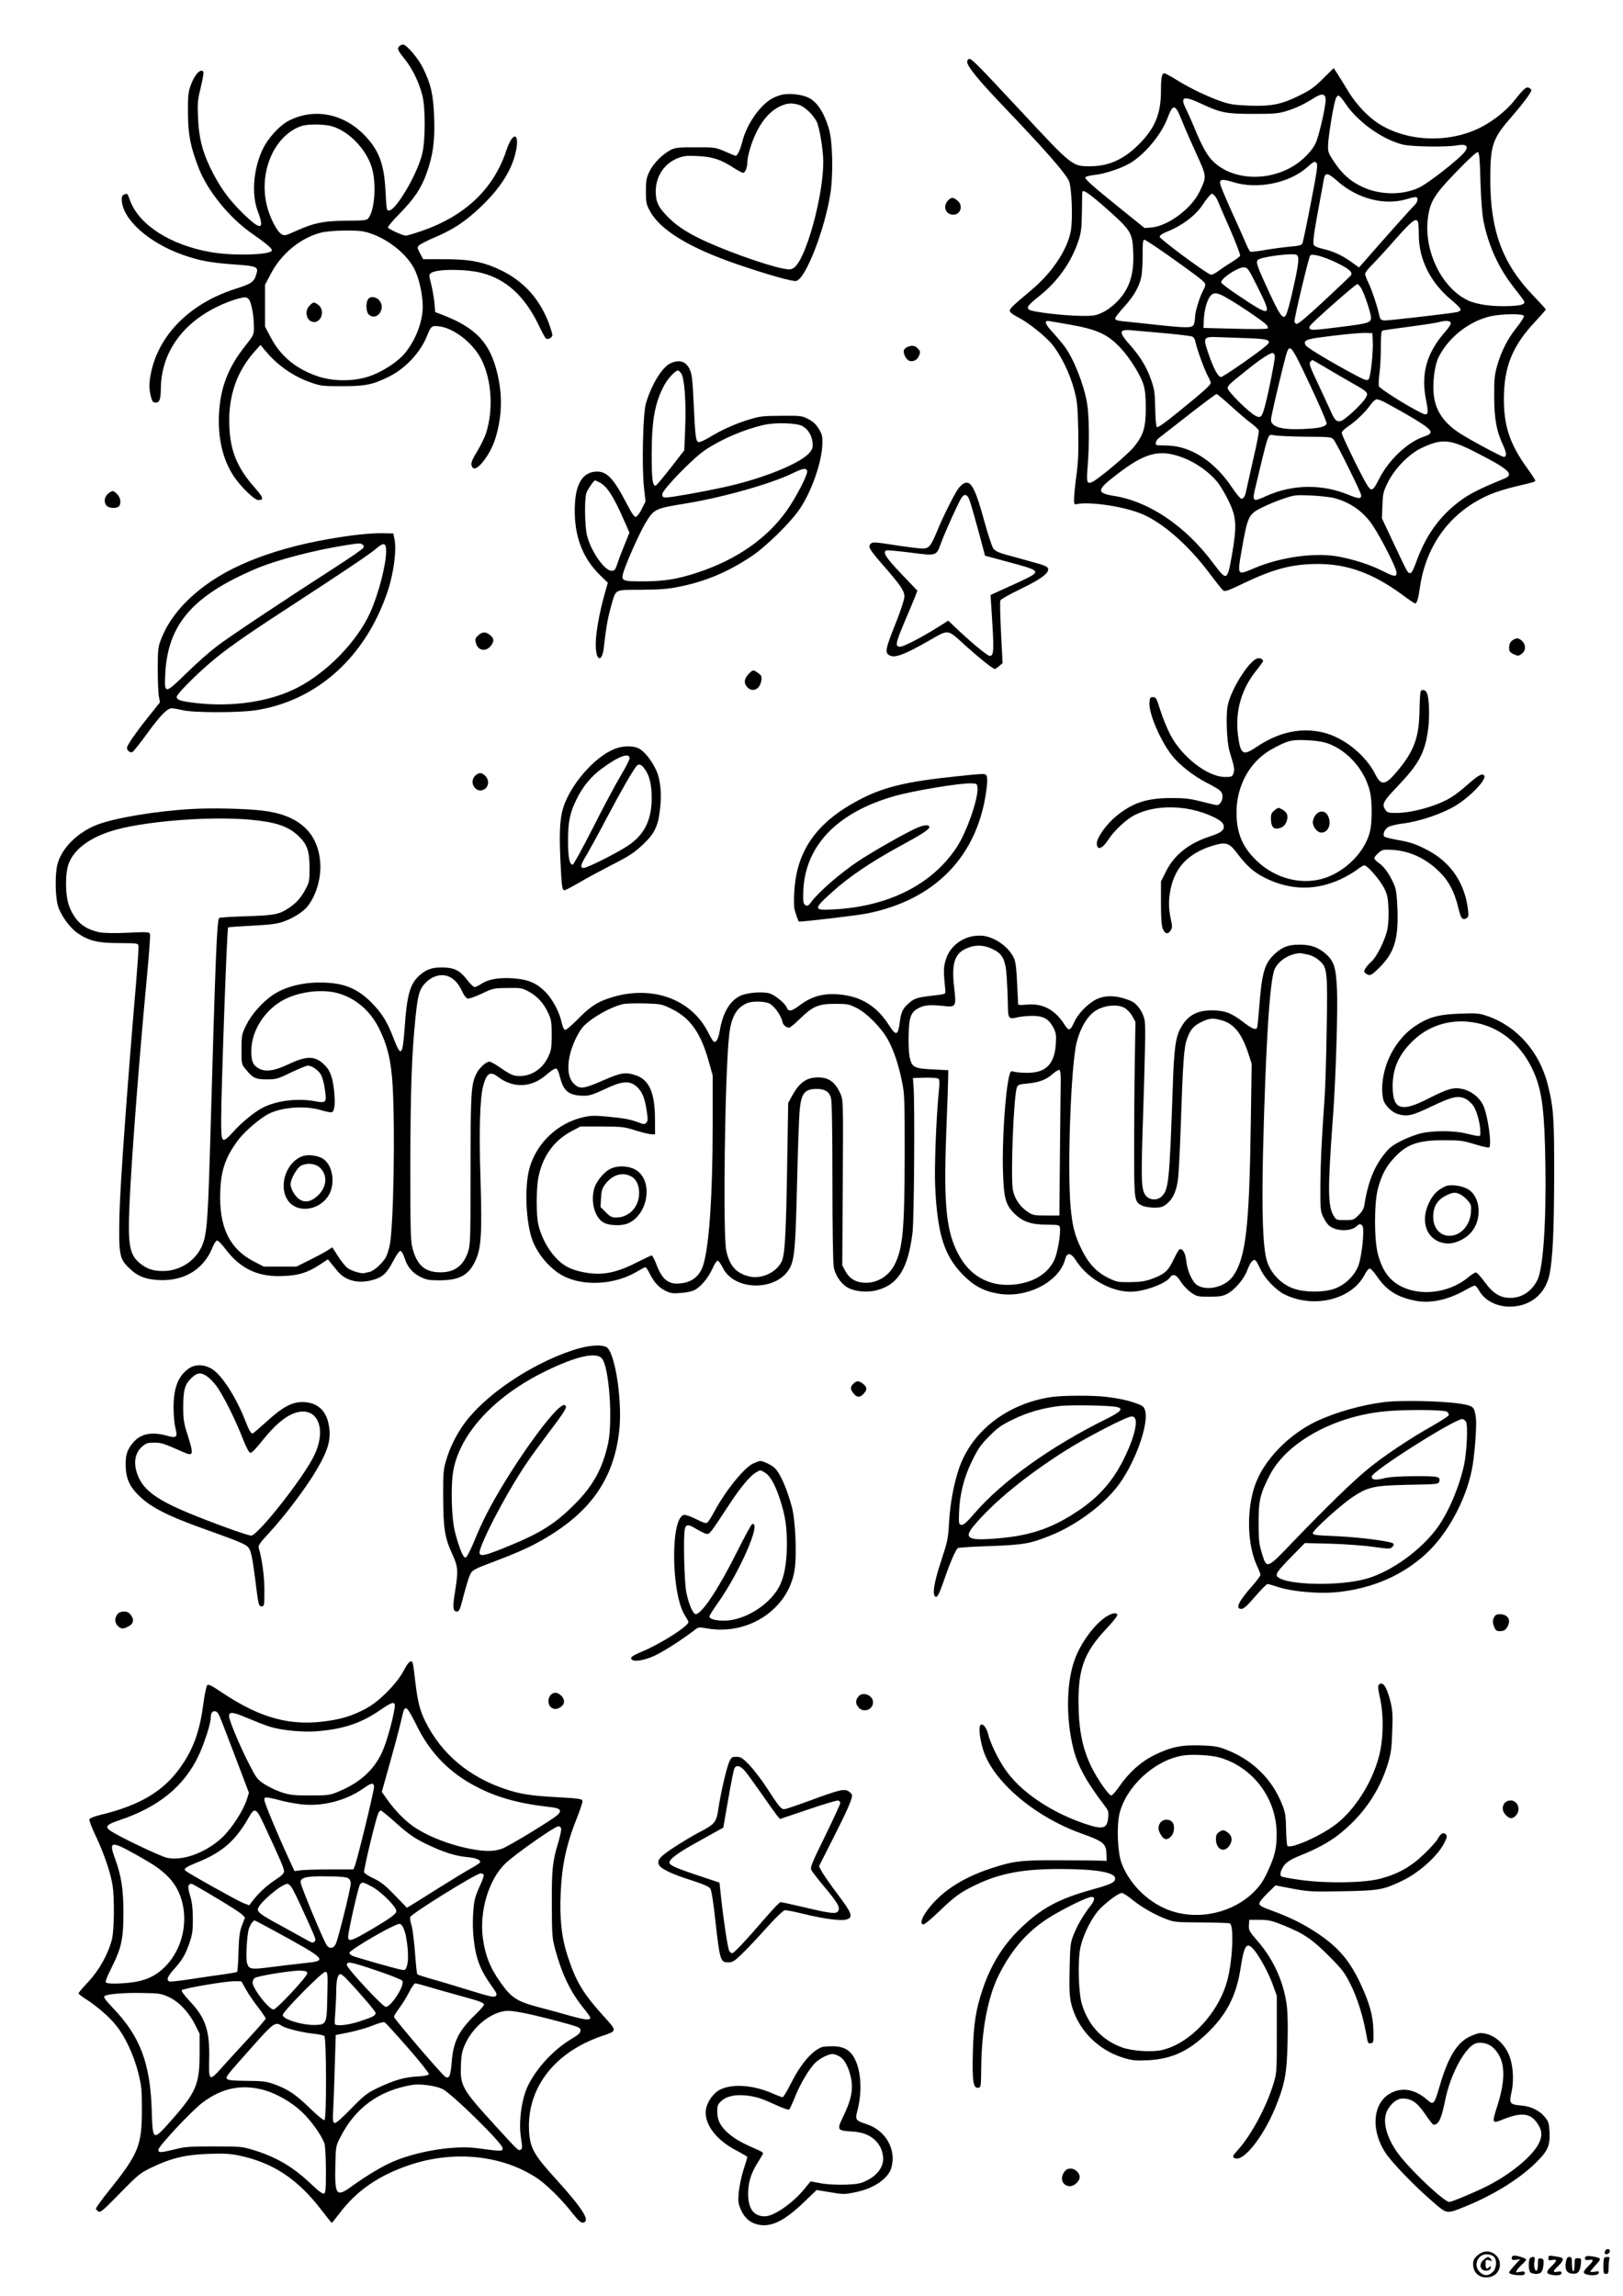 <?xml version="1.0" standalone="no"?>
<!DOCTYPE svg PUBLIC "-//W3C//DTD SVG 20010904//EN"
 "http://www.w3.org/TR/2001/REC-SVG-20010904/DTD/svg10.dtd">
<svg version="1.0" xmlns="http://www.w3.org/2000/svg"
 width="1240pt" height="1754pt" viewBox="0 0 1240 1754"
 preserveAspectRatio="xMidYMid meet">

<g transform="translate(0,1754) scale(0.1,-0.1)"
fill="#000000" stroke="none">
<path d="M3052 17188 c-19 -19 -15 -31 40 -99 58 -73 107 -172 134 -274 25
-94 25 -336 1 -445 -33 -148 -196 -430 -253 -438 -20 -3 -21 3 -28 135 -10
224 -51 329 -170 449 -163 162 -388 200 -579 97 -64 -36 -148 -128 -186 -205
-75 -152 -92 -351 -41 -483 54 -143 23 -148 -111 -18 -112 109 -184 209 -253
353 -62 129 -86 228 -93 380 -5 112 -3 136 21 233 14 60 24 113 20 118 -20 32
-71 -24 -100 -111 -16 -45 -19 -83 -18 -205 1 -164 18 -254 83 -421 67 -172
233 -377 402 -495 116 -81 161 -119 156 -133 -11 -34 -304 -42 -472 -11 -304
54 -542 207 -611 392 -22 60 -19 56 -43 48 -16 -5 -21 -15 -21 -38 2 -148 200
-328 462 -422 129 -46 216 -62 398 -75 170 -12 185 -18 170 -69 -19 -66 -32
-76 -172 -121 -335 -110 -568 -341 -632 -627 -18 -83 -19 -130 -3 -193 10 -38
16 -45 37 -45 29 0 38 23 39 115 5 261 158 483 426 615 50 25 120 52 157 62
64 16 68 16 86 0 22 -20 42 -127 42 -222 0 -51 -3 -57 -70 -142 -128 -162
-187 -315 -197 -518 -9 -184 30 -348 113 -473 53 -80 158 -182 188 -182 43 0
39 19 -22 88 -139 157 -192 282 -200 478 -9 230 57 420 202 579 l36 40 38 -45
c93 -112 211 -194 345 -241 76 -27 92 -29 237 -29 181 0 235 11 358 71 127 62
243 185 294 312 31 76 36 80 88 75 114 -11 264 -127 328 -254 79 -156 93 -385
35 -564 -9 -29 -39 -90 -65 -134 -49 -81 -55 -100 -38 -126 27 -43 134 91 174
219 51 162 57 328 16 497 -56 237 -164 351 -425 451 l-50 19 -6 71 c-4 39 -15
103 -25 143 -18 70 -18 72 0 85 43 32 272 31 390 -1 185 -49 322 -175 428
-390 27 -57 54 -107 59 -110 17 -10 49 7 49 27 0 11 -14 55 -30 98 -77 198
-212 336 -412 419 -114 47 -206 62 -386 62 l-159 0 -24 45 c-22 41 -23 46 -7
61 9 9 65 38 125 63 137 59 225 117 341 226 144 136 232 269 267 402 43 164
-13 194 -66 35 -97 -294 -314 -501 -647 -616 -57 -20 -112 -36 -122 -36 -22 0
-127 48 -136 61 -3 6 36 54 89 107 113 116 165 193 206 308 49 136 64 244 58
424 -6 175 -24 255 -84 378 -37 76 -127 182 -154 182 -8 0 -20 -5 -27 -12z
m-514 -613 c128 -38 260 -175 302 -313 37 -118 24 -322 -24 -387 -13 -18 -27
-20 -168 -21 -174 -1 -249 -16 -391 -80 -74 -34 -83 -36 -106 -23 -34 20 -87
121 -111 214 -66 258 53 537 259 611 50 18 177 17 239 -1z m293 -818 c145 -49
286 -167 340 -282 33 -70 58 -188 59 -275 0 -119 -56 -263 -140 -362 -58 -68
-176 -142 -273 -174 -117 -38 -267 -38 -382 -1 -169 56 -289 153 -365 297
l-45 85 0 160 0 160 45 85 c80 154 231 276 386 314 34 8 112 15 184 15 104 0
136 -3 191 -22z"/>
<path d="M2810 15251 c-17 -32 -12 -96 8 -114 59 -53 132 42 82 106 -26 33
-74 37 -90 8z"/>
<path d="M2365 15205 c-44 -43 -21 -125 35 -125 58 0 82 91 34 129 -34 27 -40
26 -69 -4z"/>
<path d="M7390 17066 c0 -33 84 -136 265 -326 324 -339 474 -509 511 -580 22
-44 32 -292 15 -385 -26 -142 -142 -317 -297 -447 -167 -140 -180 -154 -164
-173 7 -9 35 -27 61 -40 77 -40 207 -143 260 -209 65 -80 134 -222 166 -343
23 -87 27 -122 31 -310 3 -168 0 -240 -14 -345 -10 -73 -18 -153 -18 -178 -1
-40 1 -45 19 -41 95 20 334 -13 479 -67 163 -60 371 -239 538 -463 48 -64 94
-122 103 -129 13 -11 37 -3 153 53 235 112 372 148 567 149 228 1 426 -71 651
-237 48 -36 92 -65 96 -65 13 0 25 40 37 126 48 329 241 583 540 709 42 18
128 44 191 59 145 34 150 36 150 45 0 4 -27 46 -60 92 -134 185 -180 322 -180
530 0 247 65 407 239 592 44 48 81 89 81 93 0 4 -42 50 -93 103 -237 245 -331
497 -331 891 0 263 17 311 163 478 86 99 151 186 151 203 0 5 -8 13 -18 18
-21 11 -41 -7 -117 -103 -54 -68 -155 -149 -246 -196 -242 -126 -565 -115
-785 25 -82 52 -171 147 -229 241 -26 43 -63 103 -81 131 l-34 53 -81 -80
c-66 -66 -98 -89 -182 -130 -137 -68 -215 -83 -382 -77 -106 4 -145 9 -210 31
-105 36 -240 100 -343 164 -46 29 -89 52 -97 52 -18 0 -25 -33 -25 -132 0
-167 -40 -272 -145 -386 -124 -133 -245 -192 -396 -192 -137 0 -135 -2 -528
420 -331 355 -375 400 -395 400 -10 0 -16 -9 -16 -24z m2738 -282 c4 -38 -42
-247 -70 -323 -15 -38 -39 -72 -83 -116 -188 -188 -521 -209 -700 -44 -49 45
-89 115 -151 266 -20 48 -47 109 -60 135 -51 101 -26 111 118 44 144 -68 188
-76 396 -76 155 0 189 3 248 21 75 23 137 52 211 99 60 38 87 36 91 -6z m145
-26 c94 -145 288 -285 448 -323 71 -16 328 -20 414 -5 64 11 86 -4 61 -43 -34
-52 -282 -247 -358 -282 -127 -58 -300 -55 -433 9 -89 42 -151 98 -212 189
-45 68 -48 75 -46 132 2 61 35 269 54 337 5 22 16 38 24 38 8 0 30 -24 48 -52z
m-1279 -60 c8 -13 28 -58 45 -101 17 -43 63 -148 102 -233 79 -173 79 -172 26
-284 -62 -132 -242 -267 -372 -278 l-50 -4 -180 145 c-227 183 -280 231 -272
244 4 5 36 13 72 17 75 8 199 49 268 89 113 67 240 219 287 345 33 87 48 99
74 60z m2317 -544 c4 -139 13 -249 23 -302 38 -186 110 -348 223 -496 38 -48
73 -95 80 -105 25 -33 0 -45 -105 -49 -130 -5 -248 11 -318 44 -200 95 -339
382 -304 632 17 124 48 175 218 351 92 95 154 152 163 149 11 -4 15 -47 20
-224z m-1296 -165 c-31 -161 -60 -300 -65 -310 -7 -12 -30 -18 -92 -23 -46 -4
-130 -15 -188 -25 -58 -10 -110 -16 -116 -14 -6 2 -21 30 -34 61 -13 31 -61
140 -108 242 -46 102 -86 197 -89 212 -8 40 12 43 98 17 185 -58 430 -8 568
115 47 42 55 46 68 33 13 -13 8 -50 -42 -308z m204 167 c152 -135 362 -189
532 -136 34 10 66 17 71 14 16 -10 8 -41 -18 -65 -21 -19 -250 -276 -395 -443
l-26 -29 -64 46 c-69 49 -142 81 -220 98 -26 6 -53 17 -59 24 -13 15 -4 83 45
345 13 69 26 142 30 163 8 52 31 48 104 -17z m-1760 -214 c182 -162 193 -181
199 -325 8 -175 -30 -288 -126 -384 -31 -32 -79 -67 -111 -81 -50 -23 -68 -26
-161 -25 -141 2 -381 31 -399 48 -19 19 -7 34 85 108 140 113 240 256 295 422
19 58 23 94 25 215 1 80 2 149 3 153 3 24 54 -11 190 -131z m823 101 c8 -10
17 -25 20 -33 3 -8 44 -104 92 -212 47 -108 83 -203 81 -211 -3 -7 -31 -29
-63 -48 -31 -19 -76 -49 -100 -67 -24 -18 -51 -32 -61 -30 -30 5 -390 272
-391 289 0 11 20 25 58 40 111 44 215 122 268 201 33 51 65 88 74 88 4 0 14
-8 22 -17z m1552 -199 c3 -9 6 -53 6 -98 0 -189 90 -367 253 -501 37 -30 67
-62 67 -70 0 -8 -14 -16 -32 -20 -99 -16 -527 -65 -552 -63 -26 3 -31 8 -39
43 -14 67 -58 197 -83 247 -13 26 -24 56 -24 66 0 10 23 40 51 67 28 28 109
116 181 198 126 142 158 167 172 131z m-1917 -249 c208 -147 274 -197 287
-217 8 -13 5 -26 -11 -55 -28 -51 -63 -167 -63 -210 0 -19 -5 -43 -10 -54 -14
-25 -53 -25 -286 0 -98 11 -209 22 -246 26 -51 5 -68 10 -68 22 0 8 31 48 68
89 72 78 114 150 131 225 6 24 11 99 11 167 0 105 2 123 15 120 8 -2 86 -52
172 -113z m987 -1 c23 -9 20 -53 -9 -191 -35 -165 -62 -264 -75 -277 -22 -22
-45 13 -122 178 -97 210 -105 234 -87 251 23 23 255 53 293 39z m300 -57 c106
-51 136 -78 115 -103 -8 -9 -100 -97 -206 -195 -131 -122 -197 -177 -208 -173
-8 3 -15 12 -15 19 0 34 111 500 121 505 20 13 101 -10 193 -53z m-597 -187
c117 -233 108 -237 -144 -68 -73 48 -133 94 -133 101 0 33 131 118 175 115 28
-3 35 -13 102 -148z m793 -12 c21 -34 65 -162 73 -210 8 -53 -3 -57 -236 -86
-188 -24 -220 -26 -230 -13 -10 11 0 25 53 74 126 117 301 267 311 267 5 0 18
-15 29 -32z m-1016 -80 c100 -58 269 -174 291 -198 11 -12 15 -24 9 -29 -5 -5
-117 -6 -249 -2 l-240 6 2 55 c3 72 19 139 43 178 27 44 58 42 144 -10z m2259
-131 c3 -7 -22 -47 -55 -88 -69 -86 -118 -182 -150 -294 -19 -68 -23 -103 -22
-235 0 -169 18 -267 71 -378 24 -52 25 -82 2 -82 -16 0 -275 139 -343 185
-126 84 -186 181 -194 314 -5 95 12 210 40 264 77 153 236 276 400 312 85 18
244 20 251 2z m-3473 -66 c216 -38 295 -75 394 -182 69 -74 152 -207 173 -279
12 -39 17 -91 17 -180 -1 -147 -17 -201 -88 -291 -43 -55 -274 -250 -322 -271
-40 -18 -44 -3 -34 122 14 171 12 385 -5 482 -25 144 -101 336 -172 433 -17
22 -55 68 -86 102 -64 68 -74 98 -29 90 15 -2 83 -14 152 -26z m2914 14 c3 -9
-12 -34 -38 -64 -147 -166 -192 -325 -150 -531 22 -110 16 -122 -47 -89 -115
58 -308 181 -314 199 -3 11 -1 54 4 95 6 42 11 133 11 201 0 91 3 126 13 129
6 2 100 16 208 30 108 14 209 30 225 35 46 13 81 11 88 -5z m-2199 -79 c110
-10 210 -22 221 -26 15 -6 24 -21 29 -47 9 -49 71 -218 96 -261 10 -18 19 -39
19 -46 0 -17 -50 -63 -238 -215 -110 -90 -167 -130 -174 -123 -5 5 -11 70 -12
143 -2 117 -6 144 -30 214 -35 100 -81 177 -162 269 -86 96 -86 120 1 114 27
-3 140 -12 250 -22z m1603 -56 c5 -89 -16 -282 -32 -298 -13 -13 -32 -5 -148
58 -181 99 -320 184 -332 202 -20 32 0 45 90 58 155 22 318 38 369 37 l50 -2
3 -55z m-939 16 c141 -5 169 -16 129 -53 -56 -51 -332 -243 -349 -243 -23 0
-58 66 -99 187 -40 120 -38 122 92 117 57 -2 159 -6 227 -8z m460 -357 c73
-155 130 -287 127 -295 -10 -25 -58 -36 -177 -41 -129 -6 -206 6 -235 38 -16
18 -17 26 -5 82 17 84 87 374 106 442 29 97 37 87 184 -226z m-269 217 c0 -30
-44 -255 -70 -356 -27 -106 -36 -118 -78 -96 -52 27 -212 186 -212 210 0 22
10 31 175 162 86 68 157 113 171 107 8 -3 14 -15 14 -27z m388 -84 c53 -32
143 -84 199 -116 128 -72 131 -76 104 -120 -30 -48 -156 -164 -186 -172 -34
-8 -47 5 -80 79 -15 34 -59 128 -97 210 -58 121 -68 150 -58 162 7 8 14 15 17
15 2 0 47 -26 101 -58z m-723 -294 c55 -50 124 -109 153 -130 29 -22 56 -47
59 -55 4 -9 -15 -106 -41 -217 -25 -110 -49 -217 -53 -236 -8 -47 -21 -70 -38
-70 -8 0 -39 37 -70 83 -129 196 -309 316 -485 323 -41 1 -81 3 -87 3 -23 2
-14 37 15 58 15 12 117 91 227 177 110 86 204 156 210 156 5 0 55 -42 110 -92z
m1181 26 c251 -137 344 -197 344 -224 0 -13 -14 -23 -50 -35 -124 -41 -269
-177 -342 -321 -34 -68 -47 -84 -63 -82 -15 2 -45 53 -122 208 -56 113 -102
213 -102 222 -1 10 20 31 47 49 61 41 136 113 173 167 17 23 38 42 48 42 10 0
40 -12 67 -26z m-607 -260 c191 -1 194 -2 212 -25 26 -33 209 -404 209 -423 0
-28 -21 -27 -96 4 -203 84 -430 81 -629 -9 -108 -49 -111 -46 -79 84 12 49 34
142 49 205 15 63 33 130 41 149 14 33 15 33 57 25 23 -4 129 -9 236 -10z
m1276 -109 c273 -138 319 -178 238 -211 -223 -91 -299 -133 -396 -217 -124
-107 -213 -243 -278 -423 -23 -63 -35 -84 -47 -82 -19 4 -16 -1 -128 236 l-86
183 4 98 c3 89 6 104 42 177 52 105 162 217 257 262 150 71 213 68 394 -23z
m-2209 -54 c95 -37 197 -111 255 -183 23 -29 62 -94 86 -145 60 -123 64 -187
26 -408 -36 -205 -39 -207 -143 -68 -211 283 -486 470 -754 514 -140 22 -139
45 7 157 229 178 337 205 523 133z m1149 -306 c124 -33 226 -106 295 -212 68
-103 180 -326 180 -357 0 -35 -16 -33 -108 13 -89 45 -204 83 -323 107 -182
37 -451 1 -658 -87 -129 -55 -128 -56 -96 130 48 273 53 283 161 336 42 21
115 51 163 67 82 27 92 28 208 23 67 -3 147 -12 178 -20z"/>
<path d="M5987 16819 c-26 -4 -67 -19 -91 -33 -95 -56 -194 -201 -225 -330
-14 -56 -37 -106 -50 -106 -5 0 -42 15 -82 33 -73 31 -77 32 -224 32 -127 0
-156 -3 -188 -19 -62 -31 -134 -102 -164 -164 -24 -50 -28 -68 -28 -152 0 -85
3 -101 29 -149 76 -146 300 -283 666 -409 234 -80 428 -135 454 -128 73 18
221 402 262 678 20 140 15 381 -10 473 -38 135 -95 222 -166 252 -48 21 -126
30 -183 22z m114 -79 c44 -12 110 -74 138 -128 22 -43 51 -219 51 -308 0 -268
-135 -751 -225 -810 -22 -14 -33 -15 -85 -5 -140 28 -481 151 -645 234 -110
55 -180 104 -243 171 -65 68 -82 107 -82 185 0 113 64 210 166 252 46 18 68
21 152 17 113 -5 178 -26 271 -86 35 -23 70 -42 78 -42 17 0 33 41 33 85 0 18
10 64 21 101 49 160 127 271 221 318 56 28 92 32 149 16z"/>
<path d="M7242 16007 c-41 -44 -17 -107 41 -107 58 0 78 72 31 109 -34 27 -46
26 -72 -2z"/>
<path d="M6934 14890 c-12 -4 -24 -16 -28 -25 -7 -20 12 -64 35 -78 24 -15 64
-1 77 28 16 35 15 42 -8 65 -21 21 -42 24 -76 10z"/>
<path d="M5125 14766 c-65 -28 -149 -165 -191 -311 -22 -79 -31 -481 -14 -638
l12 -108 -29 -57 c-15 -31 -35 -58 -45 -60 -12 -2 -31 26 -72 105 -103 197
-153 247 -239 240 -93 -8 -145 -89 -154 -240 -14 -232 51 -416 195 -554 l56
-54 -12 -42 c-61 -208 -91 -395 -77 -483 12 -84 50 -62 59 35 14 130 29 219
52 300 43 148 19 134 234 136 146 1 208 6 293 24 199 40 371 113 549 232 113
75 304 263 372 367 90 136 165 354 169 490 2 61 -2 74 -28 117 -21 35 -45 56
-80 74 -47 25 -57 26 -205 25 -139 -1 -164 -3 -244 -28 -104 -31 -214 -80
-308 -138 -38 -22 -74 -38 -82 -35 -20 8 -24 40 -36 290 -8 179 -13 226 -29
262 -28 64 -77 81 -146 51z m80 -79 c25 -38 38 -222 30 -415 l-7 -172 -105
-135 c-58 -74 -109 -135 -114 -135 -24 0 -30 51 -30 238 0 265 25 399 98 533
26 48 83 109 103 109 5 0 16 -10 25 -23z m922 -400 c45 -23 75 -72 81 -126 3
-40 0 -52 -23 -79 -70 -83 -365 -202 -665 -266 -166 -36 -393 -76 -429 -76
-27 0 -31 4 -31 25 0 34 238 279 330 339 126 84 298 157 450 191 85 19 243 14
287 -8z m40 -343 c8 -23 -84 -204 -158 -307 -151 -212 -385 -374 -681 -471
-152 -50 -249 -66 -410 -67 -174 0 -178 2 -149 87 29 86 123 294 164 361 64
106 72 109 312 148 284 47 644 149 809 229 80 39 104 43 113 20z m-1588 -88
c60 -32 106 -102 191 -296 l39 -89 -38 -94 c-21 -51 -46 -117 -55 -145 -15
-45 -21 -52 -43 -52 -54 0 -156 146 -187 265 -19 69 -22 288 -5 332 11 28 56
93 65 93 3 0 18 -7 33 -14z"/>
<path d="M7362 13846 c-13 -7 -32 -26 -43 -42 -31 -45 -115 -213 -155 -311
-52 -126 -66 -143 -117 -143 -23 0 -118 12 -210 26 -154 24 -170 25 -185 10
-23 -22 -10 -43 104 -174 125 -143 154 -187 154 -230 0 -19 -29 -107 -64 -196
-80 -200 -86 -228 -55 -249 40 -28 113 -2 315 114 146 83 129 86 274 -46 100
-90 206 -175 220 -175 5 0 20 10 35 23 l25 22 -12 230 c-6 127 -9 238 -5 248
3 9 71 48 151 86 157 76 219 121 214 155 -3 18 -21 26 -123 54 -66 18 -156 43
-199 55 -58 16 -84 29 -97 47 -10 14 -41 108 -69 210 -70 255 -103 316 -158
286z m43 -120 c8 -19 38 -123 68 -233 l53 -198 189 -51 c207 -55 225 -66 163
-104 -18 -11 -95 -48 -172 -82 l-138 -63 6 -95 c22 -332 21 -370 -13 -370 -18
0 -153 113 -266 221 l-50 48 -65 -41 c-127 -81 -275 -158 -302 -158 -41 0 -37
23 31 185 33 77 69 163 80 191 l20 52 -125 131 c-117 123 -140 160 -114 176 6
4 89 -4 185 -16 204 -26 198 -28 235 74 28 77 133 310 155 343 22 34 44 30 60
-10z"/>
<path d="M826 13769 c-30 -24 -35 -69 -10 -93 18 -19 75 -21 92 -4 20 20 14
67 -13 93 -29 30 -35 31 -69 4z"/>
<path d="M2682 13449 c-478 -64 -863 -195 -1114 -381 -164 -121 -277 -258
-335 -405 -25 -63 -27 -79 -28 -228 0 -88 4 -182 8 -210 l9 -50 -87 -109
c-104 -131 -165 -220 -165 -239 0 -20 24 -39 41 -32 8 3 57 65 109 136 104
144 158 199 193 199 12 -1 49 -7 82 -15 81 -20 426 -20 555 -1 470 71 844 407
1012 910 46 137 69 315 52 397 l-9 44 -90 2 c-50 1 -155 -7 -233 -18z m88 -69
c11 -7 12 -14 4 -27 -6 -9 -103 -76 -215 -148 -342 -220 -799 -523 -899 -599
-52 -39 -157 -131 -232 -205 -172 -167 -173 -167 -165 -3 20 373 210 592 691
797 158 67 444 142 686 180 107 17 112 17 130 5z m180 -50 c0 -105 -57 -324
-121 -468 -100 -221 -327 -456 -555 -574 -210 -109 -503 -152 -788 -117 -108
13 -136 23 -136 46 0 20 139 161 260 264 111 95 254 196 550 389 472 307 666
438 714 479 58 50 76 46 76 -19z"/>
<path d="M3654 12687 c-22 -20 -25 -28 -19 -55 14 -64 80 -76 119 -20 23 32
20 53 -10 77 -34 27 -57 26 -90 -2z"/>
<path d="M11556 12649 c-19 -15 -26 -30 -26 -55 0 -29 5 -37 34 -51 32 -15 37
-15 60 1 46 30 31 99 -26 119 -9 3 -28 -3 -42 -14z"/>
<path d="M9604 12510 c-69 -27 -203 -243 -225 -365 -14 -74 -6 -271 14 -340 8
-27 20 -71 28 -97 9 -34 10 -56 3 -75 -9 -26 -14 -28 -66 -28 -132 1 -328 152
-418 325 -24 47 -58 130 -75 185 -28 91 -34 100 -56 100 -21 0 -24 -5 -27 -42
-6 -84 85 -295 176 -409 56 -69 158 -149 257 -201 111 -57 125 -70 125 -108 0
-34 -21 -65 -43 -65 -7 0 -59 12 -117 27 -86 22 -127 27 -230 27 -188 0 -298
-36 -424 -140 -73 -60 -146 -163 -146 -205 0 -59 41 -45 90 30 40 64 138 155
199 185 160 82 399 78 590 -9 69 -32 91 -52 91 -81 0 -29 -27 -48 -111 -75
-158 -52 -269 -141 -332 -268 l-37 -74 0 -164 c0 -120 4 -173 14 -198 17 -40
39 -45 60 -12 13 19 13 31 1 87 -18 83 -18 148 -1 231 36 168 138 272 321 329
101 30 125 23 183 -53 78 -104 134 -153 225 -197 189 -91 378 -94 568 -7 41
19 95 50 122 70 26 21 53 37 61 37 23 0 122 -115 152 -176 23 -48 29 -74 32
-151 3 -52 -1 -122 -7 -156 -16 -83 -82 -217 -125 -254 -19 -17 -40 -41 -46
-54 -11 -19 -10 -24 6 -36 29 -21 41 -16 104 47 112 112 144 215 137 435 -3
98 -9 154 -21 185 -28 74 -78 149 -118 175 -21 14 -38 32 -38 39 0 8 14 26 32
41 30 26 37 27 108 23 134 -9 256 -66 361 -171 69 -69 111 -149 140 -269 22
-89 32 -101 68 -79 10 7 12 22 6 67 -25 200 -132 357 -306 449 -89 47 -136 63
-238 80 -47 9 -89 19 -94 24 -16 16 2 60 32 75 15 8 64 20 107 25 133 17 303
75 405 137 114 69 241 203 218 230 -15 19 -48 1 -128 -71 -35 -31 -86 -72
-115 -90 -99 -66 -301 -125 -430 -125 -56 0 -67 3 -80 22 -31 44 -21 64 91
181 165 173 210 257 234 437 13 95 8 245 -10 278 -13 24 -36 29 -47 11 -3 -6
-8 -75 -9 -152 -4 -206 -43 -308 -175 -464 -86 -102 -118 -106 -162 -19 -74
149 -243 284 -400 321 -171 40 -340 3 -513 -114 -101 -68 -119 -54 -138 104
-20 175 29 345 142 484 28 35 51 67 51 71 0 16 -26 27 -46 20z m539 -648 c157
-56 291 -211 326 -380 14 -68 14 -216 0 -284 -34 -164 -198 -327 -374 -373
-164 -42 -346 6 -482 129 -116 106 -165 215 -166 376 -1 204 99 389 261 482
124 70 156 79 272 74 70 -3 125 -11 163 -24z"/>
<path d="M9736 11349 c-20 -16 -26 -29 -26 -60 0 -73 26 -94 84 -68 29 14 49
61 40 96 -4 13 -19 30 -35 38 -35 19 -31 19 -63 -6z"/>
<path d="M10051 11314 c-12 -15 -21 -39 -21 -54 0 -37 35 -80 65 -80 55 0 81
70 50 130 -21 40 -65 41 -94 4z"/>
<path d="M5719 12391 c-34 -35 -38 -72 -9 -101 42 -42 96 -15 107 52 4 31 1
38 -25 57 -38 27 -38 27 -73 -8z"/>
<path d="M4715 11826 c-142 -44 -326 -238 -399 -420 -37 -93 -45 -194 -35
-424 10 -216 13 -242 32 -242 7 0 55 25 107 55 51 31 165 92 252 137 130 66
172 93 233 150 93 86 121 142 136 263 17 134 6 244 -32 321 -39 79 -93 142
-136 160 -40 17 -104 17 -158 0z m95 -78 c0 -12 -30 -71 -67 -132 -37 -61
-132 -239 -211 -396 -80 -157 -150 -285 -156 -285 -25 0 -36 52 -36 180 0 149
13 213 65 320 46 94 110 173 189 231 129 96 216 129 216 82z m102 -65 c42 -48
62 -108 66 -202 9 -192 -48 -316 -188 -406 -86 -56 -304 -165 -330 -165 -30 0
-25 24 24 103 23 40 94 169 156 287 99 188 190 347 223 388 13 17 31 15 49 -5z"/>
<path d="M3660 11633 c-51 -18 -66 -77 -29 -114 45 -45 116 5 94 67 -12 31
-43 54 -65 47z"/>
<path d="M7300 11609 c-377 -39 -556 -83 -740 -181 -316 -168 -467 -377 -490
-678 -5 -65 -5 -134 0 -154 8 -34 30 -96 34 -96 45 0 432 46 508 60 533 101
864 444 926 960 6 45 6 82 0 93 -10 20 -7 20 -238 -4z m168 -86 c8 -80 -82
-339 -158 -454 -187 -286 -525 -456 -947 -476 -151 -8 -151 2 1 138 122 111
296 228 511 345 166 90 225 128 225 145 0 22 -35 20 -97 -6 -78 -34 -342 -183
-450 -256 -134 -90 -298 -232 -355 -309 -22 -30 -29 -33 -45 -24 -15 10 -18
24 -16 98 9 351 256 611 701 736 145 41 497 99 582 96 43 -1 45 -2 48 -33z"/>
<path d="M1460 11360 c-274 -16 -583 -68 -718 -120 -150 -58 -272 -180 -303
-302 -20 -76 -17 -250 4 -319 21 -70 91 -167 150 -207 85 -59 155 -76 317 -76
142 -1 145 -1 148 -23 2 -13 -6 -132 -17 -265 -69 -809 -123 -1559 -128 -1778
-7 -306 -1 -343 66 -409 67 -68 128 -93 233 -99 192 -10 341 79 409 243 12 30
28 56 35 59 8 3 36 -24 68 -67 116 -152 250 -214 445 -204 115 5 181 26 270
84 l66 43 20 -24 c11 -13 35 -43 54 -66 61 -75 163 -99 277 -65 69 21 98 48
147 140 23 44 48 80 56 80 8 0 21 -22 31 -52 23 -72 60 -116 122 -147 45 -22
65 -26 144 -26 151 0 222 37 273 143 48 97 55 208 42 637 -12 361 -4 613 20
703 27 101 54 117 114 71 117 -89 256 -83 369 16 32 28 65 50 74 48 10 -2 21
-26 32 -71 26 -104 70 -137 185 -137 39 0 72 11 155 50 132 63 189 68 244 20
42 -37 63 -88 77 -186 10 -64 9 -78 -3 -90 -13 -13 -19 -13 -54 0 -65 25 -113
34 -239 46 -103 10 -130 9 -189 -4 -198 -46 -358 -199 -411 -391 -40 -146 -27
-423 26 -557 42 -107 139 -217 235 -266 157 -80 395 -65 561 35 31 18 59 33
64 33 5 0 20 -22 33 -49 35 -69 70 -106 122 -132 40 -19 56 -21 121 -15 50 4
87 13 109 27 46 28 99 94 129 162 13 31 31 57 38 57 7 0 25 -25 40 -55 90
-183 427 -178 516 8 32 68 40 167 51 652 6 253 15 500 20 549 13 127 39 158
131 158 62 0 95 -21 108 -69 7 -25 11 -252 11 -639 0 -354 4 -623 10 -653 11
-59 49 -118 96 -150 51 -35 151 -47 228 -28 166 41 244 165 278 442 12 101 18
965 8 1110 l-5 70 90 3 c50 1 96 -2 103 -7 11 -7 12 -28 3 -117 -19 -202 -33
-568 -26 -709 17 -363 69 -527 212 -673 84 -85 159 -125 271 -144 218 -37 465
90 510 263 14 56 45 51 86 -14 94 -147 297 -251 451 -232 107 13 234 65 263
106 23 33 50 23 82 -29 16 -27 51 -64 77 -83 47 -33 51 -34 143 -34 78 0 102
4 136 22 61 32 130 115 155 184 23 62 49 89 66 66 5 -6 21 -37 36 -67 32 -68
114 -153 178 -186 224 -113 517 -42 615 149 13 26 31 47 39 47 8 0 32 -26 54
-58 72 -107 153 -159 290 -187 115 -24 248 3 384 79 35 20 69 36 75 36 6 0 21
-18 33 -39 41 -74 133 -122 233 -122 156 0 274 95 305 248 24 122 34 323 35
738 1 457 -4 533 -49 711 -64 252 -237 447 -465 524 -58 20 -80 22 -205 17
-161 -5 -241 -27 -339 -92 -154 -102 -256 -296 -256 -486 0 -32 5 -70 11 -86
15 -42 68 -92 109 -103 74 -21 108 -13 261 60 157 75 202 84 259 55 16 -8 40
-30 54 -48 27 -35 56 -138 56 -201 0 -43 10 -42 -120 -12 -84 20 -243 20 -329
0 -38 -8 -106 -34 -152 -57 -68 -34 -93 -53 -132 -102 -79 -98 -126 -218 -153
-390 -4 -27 -17 -51 -44 -77 -36 -36 -41 -38 -104 -38 -64 0 -67 1 -86 32 -46
76 -47 202 -5 768 21 285 37 804 30 960 -8 172 -22 216 -85 273 -57 51 -117
72 -205 71 -82 0 -130 -19 -186 -71 -79 -74 -98 -141 -119 -417 -6 -76 -13
-143 -16 -147 -11 -19 -40 -7 -108 46 -89 68 -140 87 -236 87 -112 1 -183 -37
-235 -127 -43 -72 -55 -158 -65 -465 -25 -709 -31 -773 -81 -826 -37 -40 -109
-32 -133 15 -25 48 -27 112 -17 456 21 641 24 820 17 866 -9 63 -56 132 -103
152 -105 45 -195 49 -270 12 -61 -31 -137 -109 -164 -169 -31 -70 -43 -75 -74
-25 -74 117 -169 167 -292 155 -35 -4 -63 -3 -64 1 0 4 -4 78 -8 163 -6 121
-11 164 -26 195 -43 89 -158 166 -253 168 -124 4 -235 -74 -267 -188 -17 -57
-17 -80 -2 -235 2 -23 0 -24 -104 -36 -113 -13 -137 -21 -182 -63 -40 -36 -53
-66 -62 -135 -13 -107 -28 -112 -81 -30 -88 139 -199 213 -349 234 -137 19
-235 -4 -335 -79 -62 -47 -87 -51 -99 -17 -13 31 -86 93 -129 107 -52 17 -178
7 -229 -19 -79 -41 -130 -128 -154 -266 -10 -62 -28 -94 -47 -82 -5 3 -24 35
-42 71 -132 260 -440 366 -757 260 -96 -32 -149 -68 -246 -168 -46 -46 -83
-77 -91 -74 -8 3 -19 29 -25 58 -17 79 -70 178 -124 232 -68 69 -133 96 -248
104 -110 7 -187 -7 -241 -42 -21 -14 -44 -25 -52 -25 -8 0 -35 26 -60 59 -54
70 -98 91 -192 91 -75 0 -116 -15 -168 -60 -74 -65 -97 -149 -115 -410 -15
-208 -28 -219 -86 -66 -44 117 -88 188 -166 267 -92 93 -186 139 -311 150
-172 16 -336 -18 -446 -93 -77 -53 -160 -146 -200 -227 -35 -71 -36 -77 -37
-186 0 -111 0 -114 31 -151 55 -69 77 -79 162 -79 72 0 84 3 186 53 60 28 117
52 128 52 30 0 77 -32 99 -67 11 -17 25 -68 31 -112 15 -104 12 -109 -75 -93
-134 25 -292 5 -399 -49 -61 -31 -158 -109 -227 -186 -86 -93 -91 -88 -91 89
0 225 44 1466 53 1474 2 2 84 8 183 13 138 7 192 14 237 30 72 25 148 72 183
113 69 83 109 218 101 338 -18 235 -168 368 -449 399 -136 15 -384 20 -538 11z
m445 -81 c192 -16 293 -49 369 -119 72 -67 90 -115 91 -245 0 -101 -2 -114
-27 -161 -35 -67 -70 -108 -124 -145 -79 -54 -112 -61 -331 -68 -111 -3 -204
-9 -208 -13 -18 -18 -28 -268 -70 -1748 -19 -642 -26 -706 -86 -802 -54 -83
-147 -138 -249 -146 -81 -5 -137 9 -192 51 -90 69 -103 139 -88 472 17 364 75
1118 131 1707 17 180 29 335 25 344 -6 15 -23 16 -170 9 -110 -5 -181 -3 -217
4 -118 25 -185 83 -230 198 -30 77 -33 241 -6 321 39 110 155 200 332 255 230
72 736 114 1050 86z m5679 -989 c76 -36 98 -80 107 -208 4 -59 8 -150 9 -202
1 -122 4 -127 70 -112 28 7 82 12 119 12 83 0 125 -24 159 -90 20 -39 23 -55
19 -122 -10 -156 -75 -223 -217 -223 -41 0 -87 4 -102 8 -25 8 -27 6 -37 -30
-30 -116 -56 -500 -48 -733 6 -202 20 -254 87 -320 63 -62 128 -85 250 -85 91
-1 95 -2 98 -24 7 -48 -19 -197 -44 -248 -48 -99 -149 -164 -286 -183 -187
-26 -343 49 -435 210 -104 182 -125 382 -103 960 8 195 14 380 14 410 l1 55
-117 6 c-145 7 -162 16 -178 95 -7 33 -10 106 -8 173 4 135 18 170 77 201 45
23 89 26 186 16 100 -11 102 -8 85 141 -22 187 4 264 103 302 64 26 126 23
191 -9z m2404 -41 c32 -6 65 -23 90 -45 63 -53 66 -81 58 -529 -3 -209 -10
-443 -16 -520 -24 -349 -30 -473 -32 -660 -1 -183 0 -204 19 -246 11 -25 31
-56 44 -68 49 -46 162 -51 210 -11 26 24 33 24 48 6 18 -21 -4 -233 -31 -305
-28 -73 -96 -141 -174 -172 -84 -34 -242 -33 -329 1 -91 35 -167 116 -195 206
-32 104 -41 367 -30 844 20 800 50 1290 87 1383 27 65 106 118 190 126 7 1 34
-4 61 -10z m-6550 -173 c38 -20 67 -53 94 -111 13 -29 31 -51 42 -53 10 -2 59
15 107 38 86 41 92 42 196 43 99 2 112 0 158 -25 67 -35 118 -90 152 -163 25
-54 28 -70 28 -170 0 -94 -3 -118 -24 -162 -43 -96 -127 -153 -224 -153 -43 0
-72 13 -153 70 -32 22 -65 40 -75 40 -25 0 -77 -47 -98 -89 -42 -83 -46 -148
-46 -741 0 -523 -1 -569 -19 -622 -37 -114 -114 -165 -236 -156 -99 7 -155 60
-187 178 -16 59 -18 117 -18 640 1 569 10 843 40 1133 17 165 29 207 69 252
56 62 133 83 194 51z m-863 -121 c139 -37 255 -135 323 -275 64 -130 91 -247
102 -435 19 -334 7 -1054 -21 -1209 -6 -33 -19 -76 -29 -96 -24 -46 -91 -108
-127 -116 -16 -3 -33 -7 -39 -9 -21 -6 -97 16 -126 37 -17 11 -50 52 -74 90
l-45 70 -42 -27 c-23 -14 -85 -47 -137 -73 l-95 -47 -125 0 -125 0 -74 38
c-189 98 -269 265 -258 537 6 166 41 264 140 396 48 63 163 161 228 195 104
53 284 65 404 28 37 -11 73 -18 80 -15 22 8 28 68 17 169 -12 108 -33 159 -86
205 -66 57 -128 56 -263 -8 -106 -50 -172 -60 -223 -33 -46 24 -60 54 -60 134
0 161 110 327 266 401 117 55 274 72 389 43z m3300 -79 c37 -16 92 -90 102
-139 5 -27 29 -47 53 -47 7 0 44 31 84 70 97 94 140 112 268 112 91 0 106 -3
162 -31 77 -38 188 -150 239 -241 45 -81 83 -195 109 -325 19 -92 20 -136 20
-556 -1 -573 -14 -715 -77 -839 -47 -92 -140 -146 -238 -138 -66 5 -109 34
-140 91 l-22 42 4 631 c4 630 3 630 -18 680 -40 88 -88 124 -171 124 -86 0
-141 -38 -195 -135 l-33 -60 -7 -415 c-9 -597 -18 -747 -44 -799 -43 -84 -156
-134 -249 -111 -97 24 -148 81 -173 195 -27 119 -11 1355 22 1649 15 135 55
207 134 242 40 18 127 17 170 0z m-739 -45 c140 -70 220 -184 281 -406 l28
-100 0 -400 c-1 -516 -26 -894 -71 -1045 -22 -75 -74 -125 -146 -139 -110 -22
-165 13 -212 138 -15 39 -32 71 -37 71 -5 0 -57 -25 -117 -55 -110 -57 -205
-85 -292 -85 -76 0 -171 20 -227 48 -99 48 -191 177 -228 319 -20 75 -19 285
0 377 33 156 118 273 248 343 l72 38 165 0 c153 -1 171 -3 255 -30 50 -15 104
-29 120 -29 l30 -1 -1 125 c-1 194 -45 292 -146 326 -78 26 -112 21 -243 -36
-151 -66 -181 -71 -222 -36 -44 37 -59 100 -46 192 11 77 54 180 99 240 50 66
217 163 315 184 24 5 100 7 169 5 122 -4 126 -5 206 -44z m3454 11 c20 -11 46
-38 60 -63 l25 -44 -5 -310 c-3 -170 -5 -470 -5 -665 0 -390 1 -401 60 -429
17 -9 57 -15 91 -16 51 0 66 4 96 27 46 35 75 95 87 183 6 39 15 210 21 380
18 534 25 633 49 699 25 72 51 102 116 132 59 28 83 29 153 9 93 -28 151 -102
202 -260 l23 -70 -7 -469 c-11 -787 -39 -1020 -137 -1156 -59 -82 -198 -115
-274 -66 -36 24 -76 114 -82 186 -6 60 -30 99 -53 85 -6 -3 -26 -40 -46 -81
-39 -83 -69 -109 -169 -145 -45 -16 -85 -22 -160 -23 -94 -1 -104 1 -167 32
-91 45 -150 108 -204 217 -53 108 -70 174 -84 320 -27 293 2 1093 46 1263 32
123 89 213 159 250 67 35 154 41 205 14z m2695 -117 c197 -41 356 -184 442
-395 56 -140 74 -288 80 -683 7 -449 -17 -800 -62 -887 -44 -85 -118 -134
-205 -134 -78 -1 -134 34 -199 124 -28 38 -57 70 -65 70 -8 0 -33 -16 -57 -36
-169 -141 -436 -153 -581 -25 -50 44 -85 107 -110 198 -30 113 -30 394 0 505
27 99 59 162 116 225 100 112 185 143 387 143 124 0 146 -3 235 -30 54 -17
104 -28 110 -26 25 10 -9 254 -46 327 -30 59 -90 105 -154 120 -71 16 -114 3
-268 -75 -205 -105 -268 -82 -268 98 0 137 49 245 160 350 127 121 304 169
485 131z m-3181 -446 c-1 -46 -3 -295 -6 -554 l-4 -470 -100 0 c-93 0 -104 2
-142 28 -58 38 -99 98 -113 165 -19 93 5 726 31 788 7 17 20 22 77 27 89 8
147 29 195 73 22 19 45 33 51 31 8 -2 12 -31 11 -88z"/>
<path d="M2317 8710 c-130 -41 -194 -231 -116 -342 67 -94 227 -78 303 30 62
88 42 242 -38 292 -39 23 -109 33 -149 20z m122 -85 c66 -56 61 -149 -10 -217
-48 -46 -96 -57 -137 -32 -36 21 -72 81 -72 119 0 38 49 124 79 140 43 23 105
19 140 -10z"/>
<path d="M4655 8607 c-47 -27 -100 -94 -115 -145 -27 -98 0 -210 62 -255 42
-31 153 -35 205 -8 154 78 182 336 44 408 -60 31 -141 31 -196 0z m165 -52
c41 -21 64 -69 63 -131 -1 -103 -76 -183 -172 -184 -37 0 -49 5 -83 40 l-40
40 4 69 c3 56 9 75 32 105 54 72 130 95 196 61z"/>
<path d="M11040 8477 c-58 -28 -91 -61 -121 -122 -75 -153 -14 -299 131 -313
61 -6 142 30 189 83 88 101 74 277 -27 333 -49 27 -136 37 -172 19z m119 -62
c16 -8 41 -29 56 -47 24 -28 27 -38 23 -89 -7 -101 -79 -179 -164 -179 -72 0
-124 60 -124 144 0 81 33 134 105 167 49 23 68 23 104 4z"/>
<path d="M4370 7224 c-318 -107 -660 -338 -818 -552 -64 -86 -116 -191 -144
-289 -21 -70 -23 -99 -22 -283 1 -236 12 -306 70 -433 44 -96 46 -124 21 -282
-20 -121 -17 -155 13 -155 15 0 23 12 35 58 44 166 58 210 73 236 14 23 42 37
157 80 170 64 269 107 355 154 390 213 578 472 621 852 24 210 -25 562 -88
632 -29 32 -147 25 -273 -18z m231 -64 c54 -72 81 -476 45 -645 -42 -194 -117
-329 -260 -470 -156 -155 -265 -221 -549 -335 -128 -51 -161 -58 -172 -39 -21
33 194 449 356 689 31 47 111 156 177 244 124 164 141 193 116 203 -57 22
-429 -499 -604 -847 -24 -47 -65 -137 -90 -200 -28 -68 -54 -116 -63 -118 -17
-3 -46 64 -79 188 -29 106 -36 362 -14 480 53 283 318 568 702 755 239 117
394 151 435 95z"/>
<path d="M1442 7086 c-82 -58 -116 -148 -116 -301 0 -55 7 -124 14 -153 19
-72 9 -80 -68 -58 -110 30 -192 15 -248 -46 -49 -54 -64 -95 -64 -171 0 -96
22 -157 81 -221 92 -101 227 -172 529 -279 225 -80 296 -109 320 -130 26 -22
36 -66 60 -252 25 -202 26 -205 50 -205 19 0 20 7 20 123 0 109 -19 244 -44
325 -5 15 14 42 85 118 114 123 279 342 353 468 99 167 120 249 95 365 -22
104 -93 161 -200 161 -80 0 -153 -40 -273 -150 -54 -49 -102 -90 -106 -90 -14
0 -27 24 -59 105 -70 176 -175 339 -249 386 -60 38 -131 40 -180 5z m139 -59
c18 -12 51 -45 71 -72 48 -63 145 -255 201 -400 27 -68 49 -111 59 -113 10 -2
43 31 87 87 115 144 207 215 293 227 147 20 201 -152 105 -341 -87 -174 -428
-605 -478 -605 -28 0 -299 98 -484 175 -230 96 -331 169 -376 270 -43 96 -33
182 26 234 31 27 43 31 93 31 56 0 72 -6 220 -71 80 -35 83 -24 39 118 -34
105 -37 129 -37 223 0 133 12 175 62 223 45 43 71 46 119 14z"/>
<path d="M6520 6970 c-25 -25 -25 -41 1 -74 25 -32 49 -33 77 -3 29 31 28 51
-4 76 -33 26 -49 26 -74 1z"/>
<path d="M8036 6869 c-341 -50 -614 -262 -711 -552 -40 -122 -65 -259 -74
-406 -7 -127 -12 -147 -61 -296 -57 -172 -70 -266 -39 -273 12 -2 26 26 59
120 49 143 92 242 109 253 7 4 119 11 249 15 260 10 305 18 471 86 183 76 376
217 491 360 133 166 249 478 219 588 -8 30 -17 37 -62 54 -68 25 -133 39 -237
52 -99 12 -330 11 -414 -1z m487 -75 c65 -11 48 -34 -70 -93 -424 -209 -795
-475 -1006 -719 -60 -70 -85 -92 -101 -90 -20 3 -21 8 -19 85 4 143 36 274 99
402 48 98 68 126 134 192 64 65 94 85 181 127 111 54 228 87 355 102 80 9 358
5 427 -6z m153 -100 c9 -37 -12 -125 -57 -228 -91 -211 -203 -348 -385 -469
-213 -142 -386 -196 -677 -213 -161 -10 -190 13 -120 97 149 181 404 389 706
580 162 102 466 259 502 259 18 0 26 -7 31 -26z"/>
<path d="M10570 6829 c-170 -22 -357 -75 -504 -142 -220 -102 -415 -304 -480
-499 -64 -190 -56 -454 19 -612 14 -29 25 -59 25 -66 0 -7 -26 -43 -58 -79
-109 -123 -137 -181 -88 -181 18 0 45 24 106 95 45 52 87 95 94 95 7 0 38 -9
69 -19 114 -40 337 -59 482 -41 262 31 481 128 659 290 162 149 301 401 350
637 21 98 40 336 32 401 -9 75 -18 88 -73 101 -120 28 -483 39 -633 20z m485
-73 c10 -7 16 -19 13 -27 -3 -8 -60 -44 -126 -82 -165 -92 -367 -227 -487
-325 -116 -94 -328 -301 -572 -555 -205 -215 -205 -215 -242 -92 -21 69 -25
101 -25 230 -1 171 11 224 87 370 129 248 490 447 877 484 151 15 454 13 475
-3z m146 -78 c15 -29 6 -227 -15 -327 -37 -169 -116 -356 -201 -476 -122 -171
-349 -337 -540 -393 -202 -60 -616 -52 -684 13 -19 19 -3 43 114 162 l94 96
198 -5 c109 -3 255 -14 326 -24 120 -17 128 -17 144 -1 11 11 14 20 7 27 -17
17 -263 48 -441 56 -152 6 -173 9 -173 23 0 21 209 211 301 273 118 80 167 91
431 96 217 4 228 5 234 24 12 39 -9 43 -189 42 -119 -1 -192 -6 -236 -17 -63
-16 -91 -11 -91 14 0 39 629 438 692 439 10 0 23 -10 29 -22z"/>
<path d="M5755 6361 c-68 -30 -210 -206 -295 -363 -22 -42 -47 -81 -55 -88
-10 -9 -29 -3 -85 25 -40 20 -82 35 -93 33 -107 -15 -100 -613 9 -773 13 -20
24 -40 24 -45 0 -31 -210 -166 -355 -226 -64 -27 -85 -41 -83 -53 6 -29 93
-19 180 22 67 30 227 134 309 199 25 19 32 20 91 9 316 -55 618 145 668 441
19 109 8 380 -19 483 -39 145 -90 262 -133 302 -24 23 -88 53 -110 53 -7 0
-31 -9 -53 -19z m92 -72 c40 -25 79 -97 116 -214 38 -121 49 -197 49 -335 -1
-142 -20 -249 -60 -322 -75 -140 -265 -257 -419 -258 -68 0 -113 13 -113 32 0
7 27 50 59 95 170 237 343 633 268 611 -7 -2 -59 -98 -117 -214 -140 -280
-269 -474 -314 -474 -21 0 -53 73 -72 164 -16 76 -25 441 -11 489 10 35 28 34
88 -3 27 -16 59 -32 73 -36 27 -6 28 -5 176 221 87 133 158 218 204 246 38 23
32 23 73 -2z"/>
<path d="M896 5208 c-22 -31 -20 -64 4 -88 24 -24 41 -25 79 -5 45 23 49 56
13 98 -22 25 -77 22 -96 -5z"/>
<path d="M8466 5199 c-86 -46 -197 -188 -249 -320 -70 -175 -76 -461 -16 -698
33 -132 102 -256 240 -436 27 -35 30 -46 26 -87 -8 -88 -39 -96 -179 -49 -266
90 -500 251 -613 422 -53 79 -109 195 -125 261 -14 56 -46 91 -61 68 -13 -19
-2 -108 22 -185 74 -240 391 -511 747 -639 178 -64 195 -78 196 -170 l1 -41
-40 2 c-22 1 -164 2 -316 3 -306 1 -354 -5 -536 -65 -216 -72 -376 -178 -480
-319 -44 -60 -56 -106 -27 -106 9 0 62 44 118 98 119 115 165 149 290 208 180
85 357 118 636 117 272 0 420 -25 420 -72 0 -30 -31 -45 -180 -86 -252 -70
-386 -143 -543 -295 -132 -126 -226 -278 -288 -462 -53 -156 -70 -264 -76
-478 -6 -223 2 -283 40 -278 22 3 22 7 24 163 3 282 51 532 134 698 104 207
231 348 411 455 121 71 269 142 298 142 28 0 25 -26 -9 -69 -52 -66 -102 -151
-128 -219 -25 -62 -27 -81 -31 -262 -3 -155 -1 -209 12 -264 45 -191 198 -352
393 -413 75 -23 95 -25 191 -21 178 9 305 65 446 198 157 148 233 294 266 515
25 162 44 192 93 140 44 -48 118 -182 150 -272 l32 -88 0 -295 c0 -295 0 -295
-28 -385 -53 -172 -169 -387 -267 -495 -45 -50 -47 -58 -24 -67 65 -25 212
159 305 381 74 179 91 263 96 497 4 128 1 238 -6 292 -24 178 -99 345 -217
483 -70 81 -75 90 -72 128 l3 41 80 0 c71 -1 92 -6 191 -46 148 -61 209 -102
340 -233 94 -95 117 -124 156 -201 61 -120 104 -260 133 -428 5 -32 10 -38 28
-35 21 3 22 7 20 98 -2 110 -29 208 -98 356 -84 179 -169 279 -332 388 -109
72 -211 122 -348 172 -66 23 -91 37 -93 50 -2 12 20 41 60 80 l63 62 130 -25
c122 -23 146 -24 380 -20 278 5 309 10 450 76 140 66 289 201 336 306 15 32
16 42 5 53 -18 18 -39 7 -61 -34 -10 -20 -59 -73 -107 -119 -100 -96 -199
-151 -333 -186 -120 -32 -399 -37 -598 -11 -82 11 -153 24 -158 29 -15 15 -1
56 29 92 19 22 57 44 125 71 117 47 205 95 279 151 189 147 318 333 384 554
22 75 27 116 31 241 5 129 2 162 -15 232 -29 112 -58 152 -88 122 -8 -8 -5
-37 9 -98 30 -134 27 -318 -7 -447 -52 -201 -185 -410 -329 -520 -117 -90
-345 -191 -371 -165 -4 4 -9 62 -10 127 -2 101 -6 128 -29 186 -77 197 -228
345 -432 423 -57 22 -91 28 -185 31 -148 6 -235 -12 -359 -73 -105 -52 -195
-132 -272 -244 -25 -36 -51 -65 -59 -65 -18 0 -99 116 -145 205 -75 148 -105
297 -105 518 0 249 47 373 207 544 52 55 92 105 90 112 -6 18 -30 17 -71 -5z
m854 -1085 c255 -75 432 -312 434 -579 1 -112 -14 -174 -70 -294 -35 -74 -57
-106 -108 -157 -156 -152 -405 -211 -616 -145 -171 53 -326 198 -390 366 -32
82 -40 290 -16 385 53 206 266 402 478 439 71 13 220 5 288 -15z m-671 -1084
c73 -59 171 -115 260 -149 62 -24 77 -25 272 -26 113 -1 210 -4 216 -8 31 -19
21 -274 -18 -426 -64 -255 -290 -496 -507 -542 -76 -16 -221 -6 -296 20 -153
54 -261 169 -310 331 -26 83 -33 334 -12 430 22 107 92 243 158 307 61 59 136
112 159 113 9 0 44 -22 78 -50z"/>
<path d="M8866 3618 c-21 -30 -20 -56 4 -95 23 -39 48 -42 78 -10 26 28 30 88
6 111 -23 24 -70 20 -88 -6z"/>
<path d="M9312 3544 c-16 -11 -22 -25 -22 -52 0 -76 58 -108 99 -56 29 37 27
78 -5 103 -32 25 -43 26 -72 5z"/>
<path d="M11423 5198 c-20 -26 -22 -50 -8 -84 11 -27 19 -34 42 -34 34 0 46 8
62 37 16 31 14 57 -7 76 -22 20 -75 22 -89 5z"/>
<path d="M3084 4778 c-52 -100 -191 -239 -291 -291 -100 -52 -171 -75 -283
-92 -285 -44 -518 18 -812 215 -81 54 -105 67 -115 57 -6 -7 -19 -66 -28 -132
-25 -199 -69 -331 -152 -459 -135 -209 -318 -323 -641 -401 -41 -10 -76 -24
-79 -32 -3 -8 19 -67 50 -131 61 -129 111 -275 127 -373 15 -98 13 -344 -5
-414 -28 -110 -98 -236 -180 -323 -41 -44 -75 -84 -75 -88 0 -5 21 -22 47 -39
90 -56 189 -142 241 -208 70 -87 135 -228 169 -363 24 -97 27 -127 27 -274 0
-280 -24 -339 -250 -622 -58 -71 -103 -135 -101 -141 2 -6 11 -15 20 -21 14
-9 41 15 164 141 140 143 153 153 243 197 146 70 257 97 431 103 113 4 163 2
228 -11 264 -54 454 -179 637 -418 41 -54 77 -98 79 -98 2 0 28 33 59 73 130
173 301 291 538 370 341 114 712 74 978 -106 67 -46 184 -161 257 -255 50 -64
70 -82 87 -80 60 9 2 102 -207 333 -168 184 -197 237 -205 365 -18 327 191
601 553 726 121 41 121 37 23 146 -162 179 -215 266 -278 456 -49 146 -66 294
-56 497 9 210 44 370 126 574 22 56 40 110 40 120 0 21 -16 23 -250 36 -149 9
-232 23 -335 57 -281 93 -489 268 -613 513 -43 87 -61 154 -78 300 -8 72 -17
138 -20 148 -10 34 -33 16 -70 -55z m-70 -292 c-17 -104 -68 -278 -100 -342
-65 -132 -170 -224 -329 -290 -66 -27 -78 -29 -215 -29 -127 0 -154 3 -219 24
-41 14 -100 42 -132 63 -54 36 -62 47 -118 157 -70 137 -151 331 -151 361 0
37 29 34 143 -15 62 -26 139 -56 172 -66 85 -26 245 -42 350 -34 203 15 342
61 485 159 105 73 125 75 114 12z m165 -118 c104 -215 251 -367 458 -475 162
-85 331 -131 576 -158 70 -8 83 -27 44 -61 -50 -43 -372 -238 -422 -256 -62
-22 -129 -22 -236 -2 -161 30 -333 97 -442 173 -61 42 -140 122 -193 197 l-47
66 58 207 c32 113 69 251 82 306 30 126 29 125 47 125 10 0 38 -47 75 -122z
m-1487 27 c15 -38 69 -178 119 -310 l91 -240 -16 -50 c-27 -86 -115 -221 -187
-290 -125 -117 -303 -183 -424 -156 -49 11 -342 150 -422 200 -57 36 -45 52
65 89 294 99 486 256 597 486 43 90 95 249 95 292 0 38 11 55 34 52 16 -2 28
-20 48 -73z m1166 -502 c3 -20 -126 -554 -147 -605 l-11 -28 -172 0 c-95 0
-197 -3 -225 -6 l-53 -7 -41 89 c-91 197 -189 433 -189 454 0 21 4 22 38 17
20 -4 62 -13 92 -22 30 -8 96 -21 145 -27 161 -20 344 25 477 118 67 47 81 49
86 17z m-846 -280 c126 -270 158 -344 158 -366 0 -18 -15 -33 -64 -65 -70 -47
-126 -98 -172 -157 l-30 -39 -45 17 c-42 16 -424 229 -443 248 -15 14 5 28 92
63 193 78 294 167 396 349 40 71 55 64 108 -50z m1020 -4 c94 -83 132 -109
223 -154 131 -63 223 -93 316 -101 71 -7 107 -23 95 -42 -3 -6 -37 -27 -74
-48 -37 -20 -146 -87 -242 -147 -96 -61 -190 -119 -208 -130 l-33 -20 -92 95
c-73 76 -106 102 -160 128 -38 17 -71 39 -75 48 -6 16 92 423 110 455 5 9 13
17 18 17 5 0 60 -45 122 -101z m1255 -35 c3 -8 -6 -55 -20 -102 -46 -151 -52
-210 -51 -477 1 -235 2 -256 26 -346 50 -186 115 -322 212 -443 31 -38 56 -73
56 -78 0 -22 -40 -18 -158 15 -70 20 -172 48 -227 62 -175 46 -216 72 -300
190 -80 112 -118 208 -136 341 -27 208 46 449 173 570 74 71 378 284 405 284
7 0 16 -7 20 -16z m-3259 -195 c157 -88 197 -116 256 -175 171 -170 163 -491
-15 -679 -59 -63 -124 -100 -210 -119 -78 -18 -234 -25 -249 -10 -7 7 7 44 45
119 73 145 88 217 88 415 0 176 -16 283 -64 412 -49 133 -32 138 149 37z
m2667 -159 c4 -6 -7 -38 -23 -73 -16 -34 -35 -80 -41 -102 -18 -66 -24 -214
-12 -316 18 -157 50 -239 147 -373 29 -42 33 -52 21 -63 -11 -12 -44 -5 -208
46 -107 33 -237 72 -289 86 -52 15 -98 30 -102 34 -3 3 -11 76 -17 161 -6 85
-18 179 -26 209 -9 29 -14 59 -11 67 10 27 504 333 538 334 9 0 20 -5 23 -10z
m-1032 -29 c10 -7 17 -24 17 -37 0 -37 -97 -430 -115 -464 -17 -34 -44 -39
-67 -12 -21 24 -199 452 -201 482 -3 39 44 50 209 47 102 -1 146 -6 157 -16z
m177 -62 c75 -40 193 -159 188 -190 -3 -23 -69 -68 -245 -169 -100 -57 -123
-62 -123 -25 0 40 78 386 91 401 16 20 24 18 89 -17z m-1189 -86 c98 -58 188
-116 200 -129 l21 -22 -23 -59 c-18 -48 -23 -83 -27 -203 -2 -80 -7 -148 -10
-152 -4 -4 -45 -11 -92 -18 -47 -6 -158 -22 -248 -36 -90 -14 -170 -23 -178
-20 -25 10 -15 37 32 90 65 71 90 113 121 203 23 67 27 94 26 188 0 81 -6 127
-21 176 -20 65 -17 89 12 89 5 0 89 -48 187 -107z m577 80 c11 -16 52 -100 92
-188 100 -222 97 -212 82 -227 -10 -10 -19 -9 -45 6 -18 10 -86 48 -152 84
-206 111 -235 131 -235 157 0 40 179 194 227 195 6 0 20 -12 31 -27z m-110
-344 c381 -209 388 -217 206 -235 -60 -6 -173 -20 -252 -30 -157 -20 -170 -18
-185 32 -10 35 -1 204 13 256 10 33 33 68 46 68 3 0 80 -41 172 -91z m981 -17
c19 -90 24 -197 11 -236 -12 -37 -13 -38 -49 -31 -46 9 -339 92 -368 105 -13
5 -23 16 -23 24 0 15 211 143 321 196 64 30 64 30 81 10 9 -11 21 -42 27 -68z
m-220 -275 c107 -36 189 -69 195 -78 20 -34 -85 -199 -127 -199 -22 0 -297
295 -297 320 0 30 25 26 229 -43z m-531 -19 c4 -22 -235 -278 -258 -278 -36 0
-160 160 -160 206 0 12 7 27 15 34 19 16 285 59 350 57 39 -2 51 -6 53 -19z
m153 -168 c-4 -218 -6 -224 -85 -228 -98 -5 -256 42 -256 76 0 25 302 331 325
329 19 -2 20 -8 16 -177z m151 119 c94 -99 218 -244 218 -255 0 -20 -22 -32
-117 -63 -91 -31 -188 -41 -195 -21 -2 6 0 48 4 93 3 45 7 119 7 165 1 83 12
122 33 122 6 0 29 -18 50 -41z m-774 -74 c18 -33 60 -95 93 -137 32 -42 59
-82 59 -87 0 -6 -62 -77 -137 -158 -76 -82 -167 -181 -202 -221 -91 -102 -97
-98 -93 63 6 222 -27 321 -148 448 -38 40 -66 78 -62 84 9 14 342 71 407 69
l49 -1 34 -60z m1472 -4 c91 -26 205 -58 253 -71 50 -13 91 -30 94 -38 4 -9
-21 -39 -64 -80 -128 -123 -170 -207 -182 -365 -8 -104 -19 -129 -49 -111 -26
16 -392 443 -392 458 0 7 18 37 41 67 22 30 56 84 75 122 19 37 40 67 47 67 7
0 87 -22 177 -49z m-2062 -55 c78 -36 153 -114 202 -211 l35 -70 0 -155 c0
-232 -27 -294 -219 -510 -140 -158 -139 -158 -147 85 -11 353 -89 560 -293
773 -56 58 -76 86 -69 93 17 17 144 28 293 25 125 -2 140 -4 198 -30z m2730
-126 c54 -11 169 -39 257 -63 150 -40 160 -45 160 -67 0 -19 -15 -33 -74 -68
-132 -80 -258 -216 -325 -349 -51 -103 -76 -282 -55 -408 10 -64 10 -78 -2
-85 -18 -12 -18 -11 -188 175 -264 289 -277 310 -269 479 3 76 9 102 35 158
65 138 207 246 326 248 22 0 82 -9 135 -20z m-902 -262 c91 -104 163 -195 161
-202 -4 -9 -35 -15 -94 -18 -98 -6 -175 -29 -303 -90 -75 -36 -98 -54 -197
-155 -76 -78 -117 -114 -128 -110 -12 5 -14 23 -9 109 3 57 9 206 12 333 l7
230 105 21 c58 12 138 35 179 52 41 17 80 28 88 25 8 -3 88 -91 179 -195z
m-963 167 c31 -20 156 -51 242 -60 39 -4 76 -12 83 -17 16 -14 18 -633 1 -643
-6 -4 -54 35 -107 87 -111 108 -172 149 -274 186 -65 23 -89 26 -218 27 -164
2 -171 6 -123 66 15 19 95 110 177 202 157 176 170 185 219 152z m1227 -482
c72 -35 460 -416 460 -452 0 -26 -3 -26 -198 0 -168 22 -444 -21 -634 -101
-82 -34 -208 -109 -321 -191 -117 -85 -130 -69 -125 156 3 147 4 151 36 215
114 228 298 362 552 404 61 10 176 -6 230 -31z m-1360 -9 c92 -26 209 -93 284
-164 75 -70 159 -190 176 -248 5 -21 10 -113 10 -205 0 -141 -2 -169 -15 -173
-10 -4 -42 19 -93 68 -143 136 -266 209 -447 265 -86 26 -99 27 -300 27 -184
0 -221 -2 -298 -22 -110 -27 -127 -28 -127 -3 0 25 254 297 335 358 150 114
302 145 475 97z"/>
<path d="M4207 4592 c-25 -28 -22 -78 7 -97 25 -16 49 -12 79 13 24 21 21 54
-6 80 -28 27 -58 28 -80 4z"/>
<path d="M6556 4578 c-21 -29 -20 -51 2 -79 38 -46 112 -21 112 38 0 56 -83
85 -114 41z"/>
<path d="M5570 4078 c-21 -50 -65 -241 -82 -358 -14 -99 -28 -116 -149 -178
-46 -24 -133 -76 -192 -115 -110 -72 -132 -100 -110 -136 17 -29 105 -70 242
-113 95 -31 138 -49 148 -65 9 -13 23 -104 38 -240 35 -313 39 -323 101 -323
30 0 46 10 101 63 36 34 120 123 186 197 68 76 130 136 142 138 11 2 76 -11
145 -28 162 -40 295 -56 333 -41 46 18 35 48 -74 192 -55 74 -110 152 -121
174 l-21 39 112 221 c105 207 141 290 141 321 0 7 -12 21 -26 30 -33 22 -68
14 -301 -72 -95 -35 -181 -64 -192 -64 -23 0 -41 21 -134 165 -39 61 -99 138
-132 173 -53 54 -65 62 -98 62 -35 0 -40 -3 -57 -42z m123 -68 c18 -22 75
-100 125 -172 50 -73 103 -146 116 -163 l25 -30 216 73 c119 41 222 71 230 68
8 -3 15 -12 15 -19 0 -8 -52 -121 -116 -252 -98 -199 -115 -240 -106 -258 5
-12 53 -74 106 -137 98 -118 117 -151 99 -179 -15 -23 -57 -18 -256 29 -94 22
-176 40 -183 40 -7 0 -54 -48 -105 -107 -165 -191 -251 -283 -265 -283 -7 0
-18 8 -23 19 -11 20 -43 232 -62 408 l-12 112 -141 47 c-178 59 -233 82 -240
101 -10 24 50 72 185 147 68 38 147 82 174 97 l51 28 38 218 c20 119 42 225
47 235 16 29 45 21 82 -22z"/>
<path d="M11520 3783 c-44 -16 -52 -72 -15 -108 29 -30 49 -31 75 -5 51 51 5
136 -60 113z"/>
<path d="M11223 1980 c-94 -47 -161 -159 -224 -376 -41 -140 -47 -147 -95
-104 -97 85 -200 100 -291 44 -127 -79 -139 -281 -27 -450 50 -75 219 -250
353 -366 119 -104 109 -102 258 -42 203 82 399 202 522 319 105 100 124 140
120 244 -4 71 -7 83 -35 118 -42 52 -108 84 -186 90 -81 7 -89 17 -72 91 20
84 17 189 -7 267 -35 113 -131 195 -230 195 -14 0 -53 -13 -86 -30z m186 -83
c91 -86 101 -224 30 -446 -42 -132 -41 -135 46 -100 135 54 204 48 255 -23 41
-56 46 -96 21 -152 -43 -99 -216 -243 -401 -336 -96 -48 -268 -120 -287 -120
-36 0 -257 204 -369 341 -106 130 -148 272 -106 356 30 57 75 93 120 93 66 0
112 -32 171 -120 30 -44 58 -80 63 -80 40 0 60 43 89 185 40 204 160 422 241
438 45 9 93 -4 127 -36z"/>
<path d="M6280 1903 c-79 -30 -163 -130 -241 -285 -27 -54 -54 -98 -60 -98 -6
0 -41 13 -77 29 -147 65 -309 76 -402 28 -52 -27 -99 -94 -107 -155 -14 -107
79 -230 235 -310 45 -24 82 -46 82 -49 0 -3 -13 -48 -30 -99 -16 -51 -32 -128
-36 -171 -6 -68 -4 -85 16 -131 27 -62 65 -97 123 -113 102 -27 204 21 354
164 l102 98 104 -17 c97 -17 109 -17 187 -1 145 28 258 105 281 191 38 140
-46 284 -193 331 -78 25 -85 35 -70 92 40 146 33 306 -16 403 -35 71 -87 100
-176 99 -34 0 -68 -3 -76 -6z m141 -76 c42 -28 79 -116 87 -203 5 -71 -12
-139 -63 -246 -54 -112 -53 -113 78 -121 128 -9 214 -83 224 -195 7 -67 -39
-135 -120 -176 -51 -26 -71 -30 -165 -34 -67 -2 -137 1 -188 10 l-81 15 -44
-54 c-91 -112 -236 -213 -306 -213 -86 0 -129 61 -127 180 2 86 24 155 79 240
19 30 35 58 35 62 0 5 -15 15 -32 22 -128 56 -170 79 -221 120 -70 57 -97 107
-97 177 0 44 4 55 30 79 53 49 150 59 275 28 22 -5 84 -30 138 -55 56 -26 102
-42 107 -37 5 5 27 53 48 106 40 98 111 215 154 254 34 32 99 64 129 64 14 0
41 -10 60 -23z"/>
<path d="M8154 970 c-11 -4 -27 -23 -34 -40 -30 -72 50 -121 105 -66 29 29 32
56 8 84 -22 25 -51 33 -79 22z"/>
<path d="M12263 345 c-3 -9 -3 -18 0 -22 10 -10 37 6 37 22 0 20 -29 20 -37 0z"/>
<path d="M11288 311 c-27 -24 -33 -36 -33 -69 0 -73 66 -116 140 -92 67 22 87
110 36 161 -41 40 -98 41 -143 0z m124 -8 c27 -25 24 -88 -7 -118 -31 -32 -69
-32 -100 0 -50 49 -17 135 52 135 20 0 45 -7 55 -17z"/>
<path d="M11334 277 c-44 -38 -19 -94 35 -80 12 3 21 12 21 21 0 12 -3 13 -12
4 -20 -20 -28 -14 -28 23 0 34 1 35 28 29 24 -7 26 -6 13 9 -18 22 -25 21 -57
-6z"/>
<path d="M11550 292 c0 -15 6 -18 33 -14 l32 5 -42 -46 c-24 -26 -43 -51 -43
-56 0 -11 36 -21 83 -21 27 0 37 4 37 16 0 13 -7 15 -36 10 -32 -7 -34 -5 -26
11 6 10 24 30 41 46 17 15 31 31 31 37 0 9 -62 30 -92 30 -11 0 -18 -8 -18
-18z"/>
<path d="M11830 291 c0 -17 4 -20 30 -14 39 7 38 -5 -5 -47 -41 -39 -44 -55
-12 -64 44 -12 87 -7 87 10 0 13 -7 15 -30 11 -39 -8 -38 4 5 44 34 32 43 53
28 62 -5 3 -29 8 -55 12 -44 7 -48 6 -48 -14z"/>
<path d="M12117 304 c-18 -19 -6 -33 23 -27 39 7 38 -5 -5 -47 -19 -19 -35
-39 -35 -46 0 -26 104 -34 114 -8 5 14 1 16 -29 11 -19 -3 -35 -3 -35 0 0 3
19 26 41 51 32 34 39 46 28 52 -22 12 -94 22 -102 14z"/>
<path d="M11686 284 c-10 -27 -7 -89 6 -102 7 -7 27 -12 45 -12 38 0 52 20 56
77 2 33 -1 38 -20 41 -21 3 -23 -1 -23 -42 0 -25 -4 -48 -10 -51 -13 -8 -24
39 -16 75 4 25 2 30 -13 30 -10 0 -22 -7 -25 -16z"/>
<path d="M11964 263 c-11 -57 5 -87 47 -91 44 -4 60 13 67 73 4 43 4 45 -22
45 -25 0 -26 -3 -26 -50 0 -27 -4 -50 -10 -50 -5 0 -10 25 -10 55 0 48 -3 55
-20 55 -14 0 -21 -9 -26 -37z"/>
<path d="M12257 293 c-4 -3 -7 -33 -7 -65 0 -51 2 -58 20 -58 17 0 20 7 20 49
0 27 3 56 6 65 4 11 0 16 -13 16 -11 0 -23 -3 -26 -7z"/>
</g>
</svg>
